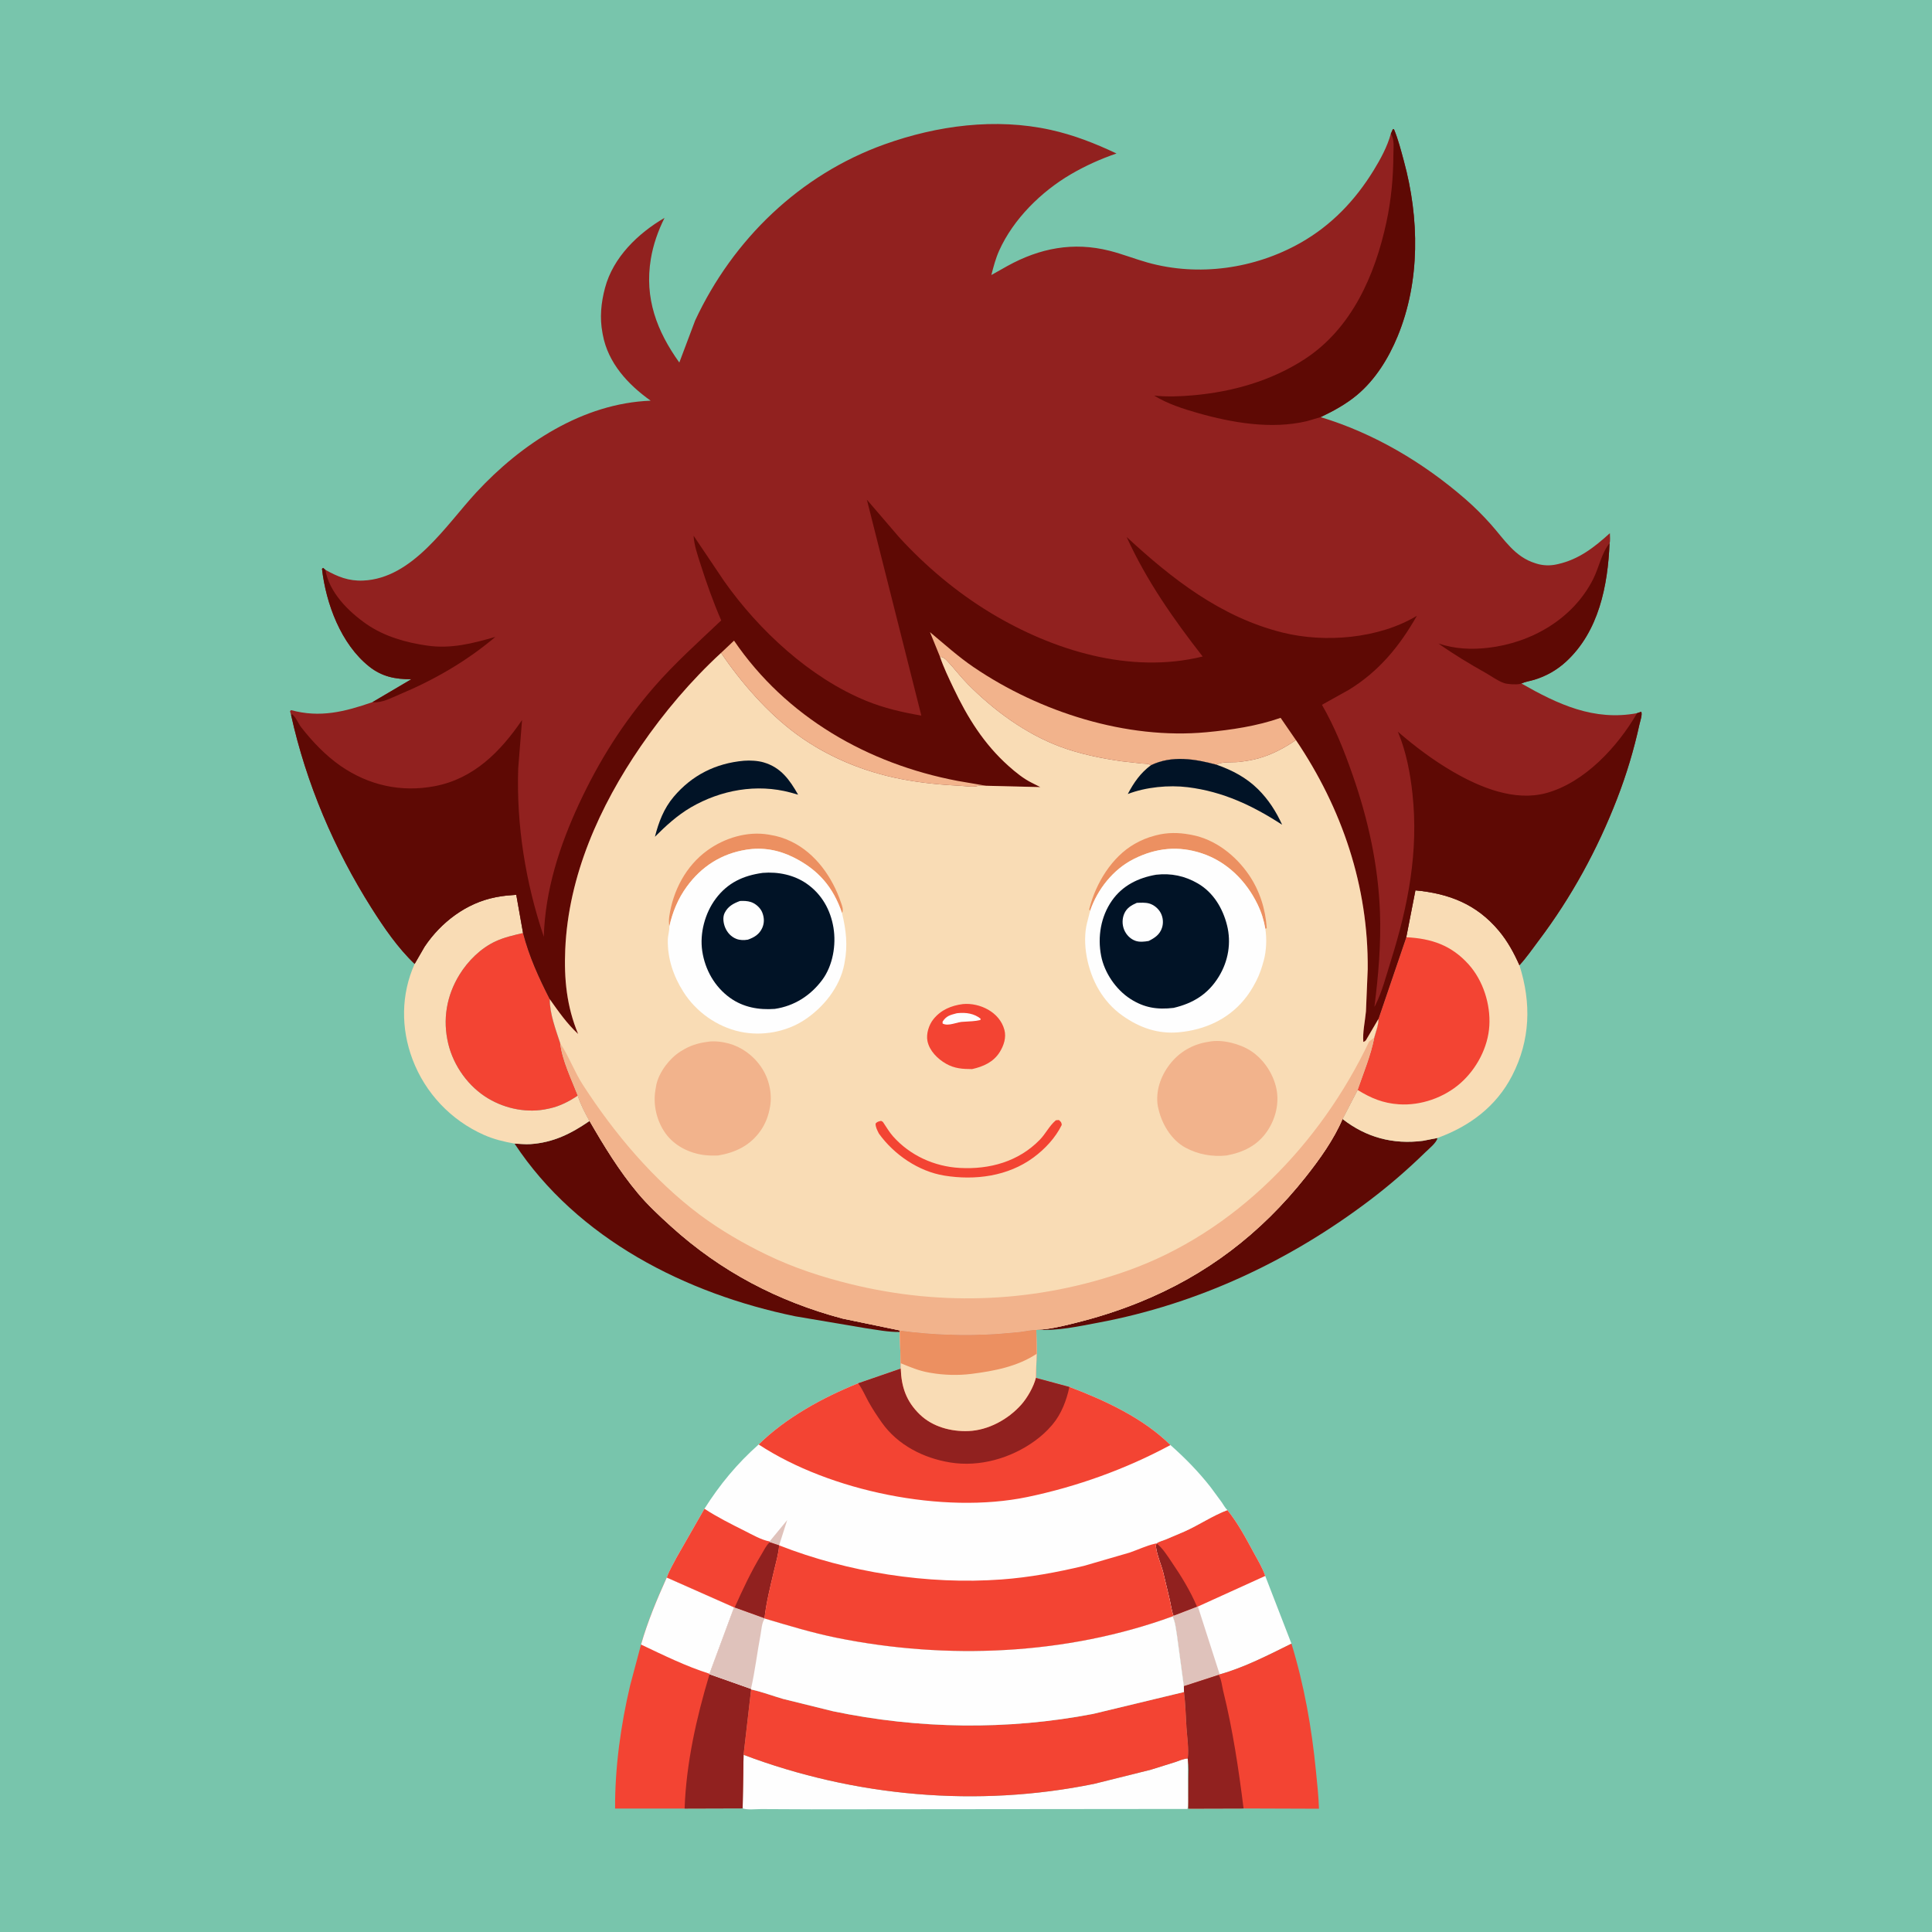 <svg version="1.1" xmlns="http://www.w3.org/2000/svg" style="display: block;" viewBox="0 0 2048 2048" width="1024" height="1024">
<path transform="translate(0,0)" fill="rgb(120,197,172)" d="M -0 -0 L 2048 0 L 2048 2048 L -0 2048 L -0 -0 z"/>
<path transform="translate(0,0)" fill="rgb(254,254,254)" d="M 788.203 1860.17 C 906.062 1904.67 1036.15 1916.25 1159.8 1890.96 L 1219.97 1875.96 L 1246.01 1867.82 C 1249.96 1866.49 1254.9 1864.13 1259.07 1864.14 L 1259.4 1901.8 C 1259.35 1906.71 1259.98 1912.8 1258.77 1917.56 L 860.185 1917.94 L 806.851 1917.69 C 801.415 1917.67 792.198 1918.82 787.231 1916.95 L 788.203 1860.17 z"/>
<path transform="translate(0,0)" fill="rgb(94,9,4)" d="M 1423.12 1186.18 C 1448.22 1205.73 1476.61 1213.36 1508.33 1209.31 L 1523.76 1206.31 C 1523.09 1211.11 1514.78 1217.69 1511.1 1221.29 C 1492.54 1239.43 1472.8 1256.54 1452.12 1272.21 C 1366.86 1336.83 1269.29 1382.49 1163.87 1402.14 C 1143.49 1405.94 1120.82 1411 1100.1 1409.46 C 1112.42 1409.18 1125.99 1405.77 1137.93 1402.84 C 1161.94 1396.95 1184.49 1389.85 1207.44 1380.59 C 1278.73 1351.83 1336.35 1307.74 1384.05 1247.6 C 1398.75 1229.06 1413.87 1207.97 1423.12 1186.18 z"/>
<path transform="translate(0,0)" fill="rgb(94,9,4)" d="M 624.951 1188.25 C 640.342 1214.87 656.174 1240.87 675.943 1264.55 C 686.643 1277.37 698.97 1288.81 711.323 1300.01 C 764.054 1347.79 824.547 1379.5 893.262 1397.77 L 954.117 1410.36 L 953.765 1411.94 C 941.592 1412.16 928.687 1409.53 916.645 1407.79 L 843.197 1395.36 C 727.109 1371.51 612.07 1313.33 545.432 1212.26 C 551.004 1212.46 556.74 1213.19 562.302 1212.81 C 586.495 1211.17 605.338 1201.78 624.951 1188.25 z"/>
<path transform="translate(0,0)" fill="rgb(249,220,181)" d="M 439.538 1021.79 L 450.109 1003.5 C 467.416 977.693 494.288 957.209 525.15 951.18 L 527 950.829 C 533.771 949.497 540.396 948.987 547.272 948.53 L 554.459 989.041 C 544.627 991.326 534.614 993.563 525.401 997.812 C 509.718 1005.05 496.057 1018.57 487.06 1033.19 C 473.316 1055.51 469.023 1080.88 475.167 1106.42 C 480.867 1130.11 496.694 1152.1 517.688 1164.54 C 536.437 1175.65 559.585 1180.15 581 1175.33 L 582.903 1174.92 C 593.685 1172.52 603.372 1167.48 612.485 1161.36 C 615.472 1170.69 620.157 1179.72 624.951 1188.25 C 605.338 1201.78 586.495 1211.17 562.302 1212.81 C 556.74 1213.19 551.004 1212.46 545.432 1212.26 C 534.12 1210.27 523.431 1207.68 512.896 1203 C 478.005 1187.51 450.783 1158.71 437.305 1123.03 C 424.843 1090.05 425.071 1053.94 439.538 1021.79 z"/>
<path transform="translate(0,0)" fill="rgb(254,254,254)" d="M 1301.07 1600.74 C 1312.03 1614.25 1320.81 1630.72 1329.07 1646 C 1333.26 1653.75 1338.45 1662.16 1341.2 1670.55 L 1368.99 1742.33 C 1344.92 1754.22 1318.81 1767.73 1292.91 1774.9 L 1291.82 1775.45 L 1254.92 1787.44 L 1247.69 1733.96 C 1246.54 1727.2 1245.98 1719.63 1242.97 1713.4 L 1243.88 1712.74 C 1242.02 1707.63 1241.25 1701.55 1240.07 1696.22 L 1233.09 1667 C 1230.9 1658.34 1226.26 1648.14 1225.35 1639.5 C 1225.21 1638.17 1225.55 1637.29 1225.95 1636.04 C 1228.31 1634.18 1232.66 1633.11 1235.5 1631.96 L 1255.46 1623.49 C 1270.92 1616.59 1285.38 1606.67 1301.07 1600.74 z"/>
<path transform="translate(0,0)" fill="rgb(223,194,187)" d="M 1268.88 1703.15 L 1269.81 1702.99 L 1292.91 1774.9 L 1291.82 1775.45 L 1254.92 1787.44 L 1247.69 1733.96 C 1246.54 1727.2 1245.98 1719.63 1242.97 1713.4 L 1243.88 1712.74 L 1268.88 1703.15 z"/>
<path transform="translate(0,0)" fill="rgb(243,68,51)" d="M 1301.07 1600.74 C 1312.03 1614.25 1320.81 1630.72 1329.07 1646 C 1333.26 1653.75 1338.45 1662.16 1341.2 1670.55 L 1269.81 1702.99 L 1268.88 1703.15 L 1243.88 1712.74 C 1242.02 1707.63 1241.25 1701.55 1240.07 1696.22 L 1233.09 1667 C 1230.9 1658.34 1226.26 1648.14 1225.35 1639.5 C 1225.21 1638.17 1225.55 1637.29 1225.95 1636.04 C 1228.31 1634.18 1232.66 1633.11 1235.5 1631.96 L 1255.46 1623.49 C 1270.92 1616.59 1285.38 1606.67 1301.07 1600.74 z"/>
<path transform="translate(0,0)" fill="rgb(145,33,31)" d="M 1225.95 1636.04 C 1232.63 1641.24 1237.14 1648.73 1241.87 1655.65 C 1252.05 1670.55 1261.86 1686.49 1268.88 1703.15 L 1243.88 1712.74 C 1242.02 1707.63 1241.25 1701.55 1240.07 1696.22 L 1233.09 1667 C 1230.9 1658.34 1226.26 1648.14 1225.35 1639.5 C 1225.21 1638.17 1225.55 1637.29 1225.95 1636.04 z"/>
<path transform="translate(0,0)" fill="rgb(243,68,51)" d="M 554.459 989.041 C 560.994 1014.2 571.041 1036.16 582.793 1059.21 C 582.622 1074.27 589.2 1091.62 593.817 1105.84 C 595.964 1124.11 605.792 1144.2 612.485 1161.36 C 603.372 1167.48 593.685 1172.52 582.903 1174.92 L 581 1175.33 C 559.585 1180.15 536.437 1175.65 517.688 1164.54 C 496.694 1152.1 480.867 1130.11 475.167 1106.42 C 469.023 1080.88 473.316 1055.51 487.06 1033.19 C 496.057 1018.57 509.718 1005.05 525.401 997.812 C 534.614 993.563 544.627 991.326 554.459 989.041 z"/>
<path transform="translate(0,0)" fill="rgb(243,68,51)" d="M 1368.99 1742.33 C 1382.51 1786.46 1390.48 1831.63 1394.97 1877.52 C 1396.27 1890.81 1397.77 1903.96 1398.15 1917.33 L 1318.24 1917.06 L 1259.71 1917.22 L 1259.8 1884.59 C 1259.78 1878.59 1260.22 1872.06 1259.38 1866.15 L 1259.07 1864.14 C 1260.29 1853.71 1258.41 1841.6 1257.7 1831.08 C 1256.85 1818.57 1256.67 1806.08 1255.07 1793.63 L 1254.92 1787.44 L 1291.82 1775.45 L 1292.91 1774.9 C 1318.81 1767.73 1344.92 1754.22 1368.99 1742.33 z"/>
<path transform="translate(0,0)" fill="rgb(145,33,31)" d="M 1291.82 1775.45 C 1294.8 1780.09 1295.3 1787.07 1296.63 1792.46 C 1306.81 1833.62 1312.97 1875.01 1318.24 1917.06 L 1259.71 1917.22 L 1259.8 1884.59 C 1259.78 1878.59 1260.22 1872.06 1259.38 1866.15 L 1259.07 1864.14 C 1260.29 1853.71 1258.41 1841.6 1257.7 1831.08 C 1256.85 1818.57 1256.67 1806.08 1255.07 1793.63 L 1254.92 1787.44 L 1291.82 1775.45 z"/>
<path transform="translate(0,0)" fill="rgb(243,68,51)" d="M 706.794 1672.24 L 778.176 1703.86 L 752.092 1774.25 L 752.121 1774.74 L 796.056 1790.28 L 796.202 1790.9 L 788.203 1860.17 L 787.231 1916.95 L 725.718 1917.13 L 652.009 1917.14 C 651.818 1873.66 657.988 1828.82 667.997 1786.5 L 679.517 1743.3 C 686.634 1718.59 696.269 1695.66 706.794 1672.24 z"/>
<path transform="translate(0,0)" fill="rgb(254,254,254)" d="M 706.794 1672.24 L 778.176 1703.86 L 752.092 1774.25 C 727.232 1766.38 703.066 1754.46 679.517 1743.3 C 686.634 1718.59 696.269 1695.66 706.794 1672.24 z"/>
<path transform="translate(0,0)" fill="rgb(145,33,31)" d="M 752.121 1774.74 L 796.056 1790.28 L 796.202 1790.9 L 788.203 1860.17 L 787.231 1916.95 L 725.718 1917.13 C 727.37 1869.25 738.303 1820.45 752.121 1774.74 z"/>
<path transform="translate(0,0)" fill="rgb(249,220,181)" d="M 1490.7 993.52 L 1500.41 943.819 C 1536.06 947.17 1565.23 958.439 1588.84 986.636 C 1598.07 997.656 1604.85 1010.09 1610.66 1023.2 C 1623.43 1063.27 1622.3 1102.65 1602.85 1140.38 C 1586.03 1173 1557.71 1193.98 1523.76 1206.31 L 1508.33 1209.31 C 1476.61 1213.36 1448.22 1205.73 1423.12 1186.18 L 1439.09 1155.35 C 1445.51 1136.68 1452.93 1119.33 1456.8 1099.8 C 1458.44 1093.67 1461.39 1086.49 1461.19 1080.13 L 1490.7 993.52 z"/>
<path transform="translate(0,0)" fill="rgb(243,68,51)" d="M 1490.7 993.52 C 1517.41 994.825 1538.62 1002.03 1556.84 1022.35 C 1572.21 1039.49 1580.12 1064.55 1578.76 1087.36 C 1577.4 1110.19 1565.32 1132.98 1548.32 1148.04 C 1530.88 1163.5 1506.17 1172.16 1482.92 1170.61 C 1466.09 1169.48 1453.2 1164.1 1439.09 1155.35 C 1445.51 1136.68 1452.93 1119.33 1456.8 1099.8 C 1458.44 1093.67 1461.39 1086.49 1461.19 1080.13 L 1490.7 993.52 z"/>
<path transform="translate(0,0)" fill="rgb(243,68,51)" d="M 796.202 1790.9 L 797.061 1791.08 C 808.186 1793.59 819.132 1797.74 830.112 1800.92 L 883 1813.99 C 973.44 1832.9 1067.9 1834.28 1158.74 1816.81 L 1255.07 1793.63 C 1256.67 1806.08 1256.85 1818.57 1257.7 1831.08 C 1258.41 1841.6 1260.29 1853.71 1259.07 1864.14 C 1254.9 1864.13 1249.96 1866.49 1246.01 1867.82 L 1219.97 1875.96 L 1159.8 1890.96 C 1036.15 1916.25 906.062 1904.67 788.203 1860.17 L 796.202 1790.9 z"/>
<path transform="translate(0,0)" fill="rgb(254,254,254)" d="M 778.77 1703.97 L 810.372 1715.37 L 810.717 1715.71 C 835.896 1723.2 861.008 1730.84 886.785 1736.08 C 1003.45 1759.76 1130.65 1754.42 1242.97 1713.4 C 1245.98 1719.63 1246.54 1727.2 1247.69 1733.96 L 1254.92 1787.44 L 1255.07 1793.63 L 1158.74 1816.81 C 1067.9 1834.28 973.44 1832.9 883 1813.99 L 830.112 1800.92 C 819.132 1797.74 808.186 1793.59 797.061 1791.08 L 796.202 1790.9 L 796.056 1790.28 L 752.121 1774.74 L 752.092 1774.25 L 778.176 1703.86 L 778.77 1703.97 z"/>
<path transform="translate(0,0)" fill="rgb(223,194,187)" d="M 778.77 1703.97 L 810.372 1715.37 L 810.717 1715.71 C 807.472 1719.83 807.189 1727.77 806.209 1732.9 C 802.586 1751.9 800.374 1771.48 796.056 1790.28 L 752.121 1774.74 L 752.092 1774.25 L 778.176 1703.86 L 778.77 1703.97 z"/>
<path transform="translate(0,0)" fill="rgb(254,254,254)" d="M 954.117 1410.36 C 988.279 1415.02 1023.27 1416.15 1057.68 1413.89 L 1081.11 1411.82 C 1086.77 1411.07 1092.83 1409.67 1098.52 1409.7 L 1098.93 1435.06 L 1098.08 1460.61 L 1133.56 1470.18 C 1171.22 1484.42 1211.75 1503.15 1240.72 1531.8 C 1256.4 1545.69 1270.27 1559.86 1283.22 1576.33 L 1295.04 1592.4 C 1296.81 1594.89 1298.82 1598.74 1301.07 1600.74 C 1285.38 1606.67 1270.92 1616.59 1255.46 1623.49 L 1235.5 1631.96 C 1232.66 1633.11 1228.31 1634.18 1225.95 1636.04 C 1225.55 1637.29 1225.21 1638.17 1225.35 1639.5 C 1226.26 1648.14 1230.9 1658.34 1233.09 1667 L 1240.07 1696.22 C 1241.25 1701.55 1242.02 1707.63 1243.88 1712.74 L 1242.97 1713.4 C 1130.65 1754.42 1003.45 1759.76 886.785 1736.08 C 861.008 1730.84 835.896 1723.2 810.717 1715.71 L 810.372 1715.37 L 778.77 1703.97 L 778.176 1703.86 L 706.794 1672.24 C 709.369 1664.86 713.772 1657.66 717.358 1650.69 L 746.738 1599.34 C 763.13 1573.53 781.372 1551.44 804.209 1531.2 C 833.108 1502.79 872.334 1481.35 909.7 1466.34 L 954.847 1450.76 L 954.785 1445.06 L 953.765 1411.94 L 954.117 1410.36 z"/>
<path transform="translate(0,0)" fill="rgb(223,194,187)" d="M 815.789 1634.02 L 834.462 1611.34 L 825.911 1638.13 L 815.981 1634.86 L 815.789 1634.02 z"/>
<path transform="translate(0,0)" fill="rgb(243,68,51)" d="M 746.738 1599.34 C 760.263 1608.22 775.13 1615.62 789.578 1622.87 C 797.639 1626.91 806.891 1632.31 815.789 1634.02 L 815.981 1634.86 L 825.911 1638.13 C 825.173 1647.35 822.505 1656.31 820.392 1665.28 C 816.569 1681.5 812.197 1698.83 810.372 1715.37 L 778.77 1703.97 L 778.176 1703.86 L 706.794 1672.24 C 709.369 1664.86 713.772 1657.66 717.358 1650.69 L 746.738 1599.34 z"/>
<path transform="translate(0,0)" fill="rgb(145,33,31)" d="M 815.981 1634.86 L 825.911 1638.13 C 825.173 1647.35 822.505 1656.31 820.392 1665.28 C 816.569 1681.5 812.197 1698.83 810.372 1715.37 L 778.77 1703.97 C 787.424 1684.67 796.31 1665.65 807.309 1647.53 C 809.786 1643.46 812.317 1637.9 815.981 1634.86 z"/>
<path transform="translate(0,0)" fill="rgb(243,68,51)" d="M 825.911 1638.13 C 898.994 1666.79 983.334 1680.05 1061.68 1674.3 C 1091.17 1672.13 1120.22 1666.76 1148.95 1659.9 L 1197.47 1645.81 C 1206.16 1642.82 1215.19 1638.49 1224.09 1636.45 L 1225.95 1636.04 C 1225.55 1637.29 1225.21 1638.17 1225.35 1639.5 C 1226.26 1648.14 1230.9 1658.34 1233.09 1667 L 1240.07 1696.22 C 1241.25 1701.55 1242.02 1707.63 1243.88 1712.74 L 1242.97 1713.4 C 1130.65 1754.42 1003.45 1759.76 886.785 1736.08 C 861.008 1730.84 835.896 1723.2 810.717 1715.71 L 810.372 1715.37 C 812.197 1698.83 816.569 1681.5 820.392 1665.28 C 822.505 1656.31 825.173 1647.35 825.911 1638.13 z"/>
<path transform="translate(0,0)" fill="rgb(243,68,51)" d="M 954.117 1410.36 C 988.279 1415.02 1023.27 1416.15 1057.68 1413.89 L 1081.11 1411.82 C 1086.77 1411.07 1092.83 1409.67 1098.52 1409.7 L 1098.93 1435.06 L 1098.08 1460.61 L 1133.56 1470.18 C 1171.22 1484.42 1211.75 1503.15 1240.72 1531.8 C 1193.64 1557.21 1141.38 1576.01 1089.08 1586.88 C 999.813 1605.44 879.641 1580.78 804.209 1531.2 C 833.108 1502.79 872.334 1481.35 909.7 1466.34 L 954.847 1450.76 L 954.785 1445.06 L 953.765 1411.94 L 954.117 1410.36 z"/>
<path transform="translate(0,0)" fill="rgb(145,33,31)" d="M 909.7 1466.34 L 954.847 1450.76 C 955.477 1470.27 960.717 1485.62 975.138 1499.5 C 988.631 1512.49 1008.13 1517.68 1026.46 1516.99 C 1047.58 1516.2 1068.71 1504.6 1082.55 1489.03 C 1089.01 1481.77 1095.71 1470.04 1098.08 1460.61 L 1133.56 1470.18 C 1130.77 1484.01 1124.99 1499.12 1115.76 1509.96 L 1114.87 1511 C 1109.6 1517.23 1103.44 1522.7 1096.83 1527.49 C 1071.57 1545.79 1038.57 1555.32 1007.45 1550.31 C 979.119 1545.75 951.668 1531.93 934.79 1508.02 C 929.673 1500.77 925.015 1493.77 920.708 1485.97 C 917.241 1479.7 914.417 1473.01 910.28 1467.14 L 909.7 1466.34 z"/>
<path transform="translate(0,0)" fill="rgb(249,220,181)" d="M 954.117 1410.36 C 988.279 1415.02 1023.27 1416.15 1057.68 1413.89 L 1081.11 1411.82 C 1086.77 1411.07 1092.83 1409.67 1098.52 1409.7 L 1098.93 1435.06 L 1098.08 1460.61 C 1095.71 1470.04 1089.01 1481.77 1082.55 1489.03 C 1068.71 1504.6 1047.58 1516.2 1026.46 1516.99 C 1008.13 1517.68 988.631 1512.49 975.138 1499.5 C 960.717 1485.62 955.477 1470.27 954.847 1450.76 L 954.785 1445.06 L 953.765 1411.94 L 954.117 1410.36 z"/>
<path transform="translate(0,0)" fill="rgb(236,144,97)" d="M 954.117 1410.36 C 988.279 1415.02 1023.27 1416.15 1057.68 1413.89 L 1081.11 1411.82 C 1086.77 1411.07 1092.83 1409.67 1098.52 1409.7 L 1098.93 1435.06 C 1078.49 1448.68 1053.6 1453.36 1029.66 1456.39 C 1015.82 1458.14 1000.21 1457.71 986.5 1455.28 L 984.591 1454.95 C 974.076 1453.1 964.603 1449.09 954.785 1445.06 L 953.765 1411.94 L 954.117 1410.36 z"/>
<path transform="translate(0,0)" fill="rgb(145,33,31)" d="M 344.892 604.015 C 358.01 611.422 369.633 616.073 384.875 615.433 C 437.535 613.221 472.727 556.732 504.9 521.965 C 552.664 470.35 617.785 427.5 689.715 424.741 C 665.638 407.584 644.614 384.894 639.011 354.937 L 638.661 353.005 C 635.554 336.84 637.147 320.956 641.343 305.166 C 649.956 272.745 676.315 247.359 704.446 230.952 C 697.57 244.727 692.41 259.32 689.901 274.543 C 683.059 316.052 696.188 350.933 720.109 384.304 L 736.887 339.719 C 776.915 253.881 847.941 185.158 937.654 153.004 C 993.437 133.012 1055.27 124.758 1113.68 137.656 C 1138.27 143.087 1160.85 151.977 1183.54 162.707 C 1166.78 168.415 1150.4 175.822 1135.11 184.759 C 1103.79 203.064 1074.27 232.159 1059.22 265.524 C 1055.44 273.892 1053.16 282.663 1050.88 291.527 L 1067.82 282 C 1102.17 262.999 1137.66 256.128 1176.07 265.8 C 1189.82 269.261 1202.96 274.531 1216.58 278.335 C 1270.53 293.403 1329.96 284.957 1378.51 257.465 C 1411.31 238.892 1436.4 212.615 1456.06 180.654 C 1463.43 168.668 1470.61 155.444 1474.34 141.809 L 1476.5 136.915 L 1477.71 137.099 C 1482.13 147.725 1485.12 159.505 1488.14 170.607 C 1504.6 231.11 1505.68 298.092 1481.45 356.702 C 1471.84 379.942 1457.75 402.735 1438.23 418.936 C 1426.64 428.561 1413.47 435.717 1399.92 442.176 C 1456.56 459.283 1509 490.451 1553.54 529.195 C 1563.11 537.522 1571.99 546.396 1580.43 555.878 C 1594.77 571.982 1605.7 590.342 1627.5 597.05 L 1629.23 597.597 C 1635.88 599.597 1643.23 599.798 1650 598.291 L 1651.6 597.944 C 1673.83 592.894 1690.03 580.147 1706.54 565.178 C 1706.53 568.216 1707.19 573.04 1706.21 575.819 C 1704.33 620.807 1694.86 669.247 1660.21 701.254 C 1650.48 710.248 1639.1 716.712 1626.43 720.561 C 1622.11 721.874 1616.75 722.662 1612.74 724.54 C 1651.35 746.53 1689.55 764.564 1735.35 755.988 L 1739.82 754.5 C 1741.14 757.478 1738.65 764.456 1737.87 767.981 C 1731.96 794.925 1724.19 820.834 1714.23 846.579 C 1693.4 900.452 1665.76 951.078 1630.95 997.212 C 1624.46 1005.82 1617.95 1015.31 1610.66 1023.2 C 1604.85 1010.09 1598.07 997.656 1588.84 986.636 C 1565.23 958.439 1536.06 947.17 1500.41 943.819 L 1490.7 993.52 L 1461.19 1080.13 C 1461.39 1086.49 1458.44 1093.67 1456.8 1099.8 C 1452.93 1119.33 1445.51 1136.68 1439.09 1155.35 L 1423.12 1186.18 C 1413.87 1207.97 1398.75 1229.06 1384.05 1247.6 C 1336.35 1307.74 1278.73 1351.83 1207.44 1380.59 C 1184.49 1389.85 1161.94 1396.95 1137.93 1402.84 C 1125.99 1405.77 1112.42 1409.18 1100.1 1409.46 L 1098.52 1409.7 C 1092.83 1409.67 1086.77 1411.07 1081.11 1411.82 L 1057.68 1413.89 C 1023.27 1416.15 988.279 1415.02 954.117 1410.36 L 893.262 1397.77 C 824.547 1379.5 764.054 1347.79 711.323 1300.01 C 698.97 1288.81 686.643 1277.37 675.943 1264.55 C 656.174 1240.87 640.342 1214.87 624.951 1188.25 C 620.157 1179.72 615.472 1170.69 612.485 1161.36 C 605.792 1144.2 595.964 1124.11 593.817 1105.84 C 589.2 1091.62 582.622 1074.27 582.793 1059.21 C 571.041 1036.16 560.994 1014.2 554.459 989.041 L 547.272 948.53 C 540.396 948.987 533.771 949.497 527 950.829 L 525.15 951.18 C 494.288 957.209 467.416 977.693 450.109 1003.5 L 439.538 1021.79 C 421.784 1004.94 406.969 983.317 393.911 962.695 C 354.229 900.021 324.548 830.297 308.552 757.852 L 307.447 754 L 308.5 752.751 C 339.423 761.159 365.4 754.47 394.775 744.337 L 436.063 720.008 C 419.108 720.114 404.888 717.306 391.37 706.562 C 361.46 682.79 345.599 640.02 341.323 603 L 342.5 601.972 L 344.892 604.015 z"/>
<path transform="translate(0,0)" fill="rgb(94,9,4)" d="M 394.775 744.337 L 436.063 720.008 C 419.108 720.114 404.888 717.306 391.37 706.562 C 361.46 682.79 345.599 640.02 341.323 603 L 342.5 601.972 L 344.892 604.015 C 348.873 627.883 369.304 648.258 388.5 661.564 C 407.44 674.693 430.186 681.101 452.715 684.355 C 478.098 688.021 501.118 682.076 525.151 675.1 C 494.364 701.111 460.473 720.627 423.424 736.156 C 415.041 739.67 404.997 745.169 395.778 744.427 L 394.775 744.337 z"/>
<path transform="translate(0,0)" fill="rgb(94,9,4)" d="M 1706.21 575.819 C 1704.33 620.807 1694.86 669.247 1660.21 701.254 C 1650.48 710.248 1639.1 716.712 1626.43 720.561 C 1622.11 721.874 1616.75 722.662 1612.74 724.54 L 1610.92 725.07 C 1606.95 725.809 1598.26 725.403 1594.44 724.116 C 1587.79 721.874 1581.31 716.952 1575.18 713.5 C 1557.64 703.614 1541.25 693.818 1524.82 682.154 C 1542.03 687.901 1559.51 688.768 1577.5 686.69 C 1623.5 681.378 1667.78 655.928 1689 613.5 C 1695.1 601.298 1697.56 586.549 1706.21 575.819 z"/>
<path transform="translate(0,0)" fill="rgb(94,9,4)" d="M 1474.34 141.809 L 1476.5 136.915 L 1477.71 137.099 C 1482.13 147.725 1485.12 159.505 1488.14 170.607 C 1504.6 231.11 1505.68 298.092 1481.45 356.702 C 1471.84 379.942 1457.75 402.735 1438.23 418.936 C 1426.64 428.561 1413.47 435.717 1399.92 442.176 L 1385.14 446.499 C 1347.71 455.331 1306.03 448.167 1269.66 437.803 C 1254.04 433.351 1237.29 427.941 1223.45 419.355 C 1236.79 420.79 1251.16 420.235 1264.5 419.063 C 1306.38 415.385 1347.2 403.881 1382.69 380.903 C 1432.77 348.484 1457.57 291.821 1469.66 235.526 C 1474.76 211.748 1476.94 188.172 1477.05 163.885 C 1477.08 156.603 1478.43 148.157 1474.34 141.809 z"/>
<path transform="translate(0,0)" fill="rgb(94,9,4)" d="M 308.552 757.852 L 309.605 757.033 C 313.806 760.376 316.06 766.811 319.435 771.132 C 331.186 786.17 345.269 800.95 360.969 811.834 C 390.766 832.49 425.137 840.15 460.863 833.361 C 502.233 825.499 530.589 796.724 553.398 763.255 L 549.322 814.5 C 547.312 874.975 557.166 935.755 576.441 992.964 C 577.905 943.607 593.189 896.444 613.841 852 C 635.006 806.449 660.499 766.068 693.476 728.09 C 715.255 703.008 740.453 680.505 764.531 657.674 C 756.033 638.079 749.126 618.592 742.628 598.266 C 739.646 588.937 735.718 577.709 735.242 567.893 L 767.654 616.105 C 804.53 668.341 858.815 718.737 918.588 743.076 C 937.212 750.659 956.897 755.166 976.657 758.562 L 918.922 529.666 L 952.798 569.13 C 981.061 600.085 1014.14 627.922 1050.02 649.606 C 1115.99 689.483 1198.12 714.849 1274.87 695.916 C 1243.8 656.077 1215.31 615.409 1194.28 569.205 C 1242.55 613.894 1294.36 654.254 1359.44 670.509 C 1404.44 681.748 1461.71 677.044 1501.95 652.772 C 1483.67 684.945 1461.95 711.471 1430.06 731.115 L 1401.33 747.126 C 1415.05 770.993 1424.88 795.775 1433.91 821.692 C 1450.3 868.734 1460.97 916.956 1462.82 966.954 C 1464.05 1000.22 1461.14 1034.27 1456.94 1067.28 L 1457.87 1065.7 C 1465.06 1051.53 1469.59 1033.75 1474.37 1018.53 C 1492.76 960.106 1503.92 902.536 1497.25 841.156 C 1494.94 819.848 1490.68 797.412 1482.56 777.48 L 1481.78 775.615 C 1500.02 791.382 1519.38 805.968 1540.27 818.075 C 1569.12 834.801 1605.6 849.852 1639.24 840.635 C 1679.84 829.51 1714.88 791.479 1735.35 755.988 L 1739.82 754.5 C 1741.14 757.478 1738.65 764.456 1737.87 767.981 C 1731.96 794.925 1724.19 820.834 1714.23 846.579 C 1693.4 900.452 1665.76 951.078 1630.95 997.212 C 1624.46 1005.82 1617.95 1015.31 1610.66 1023.2 C 1604.85 1010.09 1598.07 997.656 1588.84 986.636 C 1565.23 958.439 1536.06 947.17 1500.41 943.819 L 1490.7 993.52 L 1461.19 1080.13 L 1447.93 1102.7 C 1446.37 1104.18 1447.27 1103.56 1445.19 1104.5 C 1444.3 1094.3 1447.04 1082.47 1447.97 1072.14 L 1449.84 1027.29 C 1450.55 939.307 1422.67 857.057 1373.74 784.545 C 1361.47 792.927 1348.4 799.898 1334 803.915 C 1327.03 805.859 1319.82 806.985 1312.64 807.753 C 1306.83 808.375 1294.16 807.194 1289.72 810.662 C 1266.71 804.475 1242.29 800.424 1219.98 811.19 C 1217.46 809.336 1213.65 809.636 1210.62 809.383 L 1189 806.965 C 1167.43 803.914 1144.02 799.129 1123.64 791.451 C 1086.83 777.581 1053.64 753.195 1026.09 725.392 C 1018.35 717.586 1011.75 708.763 1004.24 700.778 C 1002 698.396 999.89 696.424 996.469 696.281 C 1000.32 707.621 1005.55 718.423 1010.68 729.227 C 1025.58 760.614 1043.06 788.753 1069.25 812.085 C 1076.61 818.635 1085.01 825.507 1093.92 829.86 L 1102.81 834.359 L 1045.23 832.938 C 1042.17 833.077 1039.71 832.114 1036.69 833.08 C 1031.67 834.684 1024.38 833.322 1019 833.048 C 997.306 831.947 976.443 829.969 955.085 825.812 C 915.451 818.097 877.173 802.314 844.522 778.394 C 813.732 755.838 785.657 723.597 764.34 692.096 C 732.371 721.584 703.879 755.214 679.275 791.044 C 635.594 854.655 602.53 928.263 599.184 1006.4 C 597.84 1037.8 600.703 1066.94 612.849 1096.08 C 600.738 1084.83 592.267 1072.53 582.793 1059.21 C 571.041 1036.16 560.994 1014.2 554.459 989.041 L 547.272 948.53 C 540.396 948.987 533.771 949.497 527 950.829 L 525.15 951.18 C 494.288 957.209 467.416 977.693 450.109 1003.5 L 439.538 1021.79 C 421.784 1004.94 406.969 983.317 393.911 962.695 C 354.229 900.021 324.548 830.297 308.552 757.852 z"/>
<path transform="translate(0,0)" fill="rgb(242,179,140)" d="M 764.34 692.096 L 778.098 679.096 C 833.255 760.051 919.709 809.645 1015.08 827.775 L 1045.23 832.938 C 1042.17 833.077 1039.71 832.114 1036.69 833.08 C 1031.67 834.684 1024.38 833.322 1019 833.048 C 997.306 831.947 976.443 829.969 955.085 825.812 C 915.451 818.097 877.173 802.314 844.522 778.394 C 813.732 755.838 785.657 723.597 764.34 692.096 z"/>
<path transform="translate(0,0)" fill="rgb(242,179,140)" d="M 996.469 696.281 L 985.815 670.112 C 1001.09 682.819 1015.78 696.153 1032.26 707.342 C 1102.16 754.813 1194.04 784.156 1278.96 776.186 C 1305.38 773.707 1332.39 769.711 1357.51 760.945 L 1373.74 784.545 C 1361.47 792.927 1348.4 799.898 1334 803.915 C 1327.03 805.859 1319.82 806.985 1312.64 807.753 C 1306.83 808.375 1294.16 807.194 1289.72 810.662 C 1266.71 804.475 1242.29 800.424 1219.98 811.19 C 1217.46 809.336 1213.65 809.636 1210.62 809.383 L 1189 806.965 C 1167.43 803.914 1144.02 799.129 1123.64 791.451 C 1086.83 777.581 1053.64 753.195 1026.09 725.392 C 1018.35 717.586 1011.75 708.763 1004.24 700.778 C 1002 698.396 999.89 696.424 996.469 696.281 z"/>
<path transform="translate(0,0)" fill="rgb(249,220,181)" d="M 764.34 692.096 C 785.657 723.597 813.732 755.838 844.522 778.394 C 877.173 802.314 915.451 818.097 955.085 825.812 C 976.443 829.969 997.306 831.947 1019 833.048 C 1024.38 833.322 1031.67 834.684 1036.69 833.08 C 1039.71 832.114 1042.17 833.077 1045.23 832.938 L 1102.81 834.359 L 1093.92 829.86 C 1085.01 825.507 1076.61 818.635 1069.25 812.085 C 1043.06 788.753 1025.58 760.614 1010.68 729.227 C 1005.55 718.423 1000.32 707.621 996.469 696.281 C 999.89 696.424 1002 698.396 1004.24 700.778 C 1011.75 708.763 1018.35 717.586 1026.09 725.392 C 1053.64 753.195 1086.83 777.581 1123.64 791.451 C 1144.02 799.129 1167.43 803.914 1189 806.965 L 1210.62 809.383 C 1213.65 809.636 1217.46 809.336 1219.98 811.19 C 1242.29 800.424 1266.71 804.475 1289.72 810.662 C 1294.16 807.194 1306.83 808.375 1312.64 807.753 C 1319.82 806.985 1327.03 805.859 1334 803.915 C 1348.4 799.898 1361.47 792.927 1373.74 784.545 C 1422.67 857.057 1450.55 939.307 1449.84 1027.29 L 1447.97 1072.14 C 1447.04 1082.47 1444.3 1094.3 1445.19 1104.5 C 1447.27 1103.56 1446.37 1104.18 1447.93 1102.7 L 1461.19 1080.13 C 1461.39 1086.49 1458.44 1093.67 1456.8 1099.8 C 1452.93 1119.33 1445.51 1136.68 1439.09 1155.35 L 1423.12 1186.18 C 1413.87 1207.97 1398.75 1229.06 1384.05 1247.6 C 1336.35 1307.74 1278.73 1351.83 1207.44 1380.59 C 1184.49 1389.85 1161.94 1396.95 1137.93 1402.84 C 1125.99 1405.77 1112.42 1409.18 1100.1 1409.46 L 1098.52 1409.7 C 1092.83 1409.67 1086.77 1411.07 1081.11 1411.82 L 1057.68 1413.89 C 1023.27 1416.15 988.279 1415.02 954.117 1410.36 L 893.262 1397.77 C 824.547 1379.5 764.054 1347.79 711.323 1300.01 C 698.97 1288.81 686.643 1277.37 675.943 1264.55 C 656.174 1240.87 640.342 1214.87 624.951 1188.25 C 620.157 1179.72 615.472 1170.69 612.485 1161.36 C 605.792 1144.2 595.964 1124.11 593.817 1105.84 C 589.2 1091.62 582.622 1074.27 582.793 1059.21 C 592.267 1072.53 600.738 1084.83 612.849 1096.08 C 600.703 1066.94 597.84 1037.8 599.184 1006.4 C 602.53 928.263 635.594 854.655 679.275 791.044 C 703.879 755.214 732.371 721.584 764.34 692.096 z"/>
<path transform="translate(0,0)" fill="rgb(243,68,51)" d="M 1119.36 1187.5 L 1122.5 1187.27 C 1124.7 1189.42 1125.19 1189.45 1125.5 1192.46 C 1118.86 1206.09 1107.64 1218.08 1095.5 1227.02 C 1068.44 1246.94 1033.6 1251.48 1001.03 1246.18 C 973.694 1241.74 947.649 1223.93 931.653 1201.61 L 931.399 1201.08 C 929.711 1197.62 928.136 1194.92 928.143 1191 C 929.978 1188.92 931.403 1188.78 934 1188.18 C 935.727 1189.17 935.55 1188.76 936.439 1190.08 C 939.793 1195.03 942.611 1200 946.601 1204.51 C 964.554 1224.81 990.361 1236.55 1017.27 1238.05 C 1049.04 1239.83 1079.76 1231.38 1102.36 1208.06 C 1108.34 1201.89 1112.32 1193.54 1118.69 1188.05 L 1119.36 1187.5 z"/>
<path transform="translate(0,0)" fill="rgb(236,144,97)" d="M 709.496 982.176 C 709.055 978.599 708.894 975.29 709.411 971.711 C 713.396 944.106 727.021 917.953 749.925 901.398 C 768.056 888.292 792.026 880.953 814.393 884.644 L 816 884.925 C 824.13 886.192 831.365 888.457 838.777 892.04 C 864.608 904.525 882.445 930.027 891.446 956.696 C 892.757 960.58 894.41 964.141 892.569 967.89 C 883.183 940.17 867.182 921.767 840.938 908.735 C 825.2 900.921 808.478 897.936 791 900.738 C 764.832 904.934 743.699 918.391 728.071 939.814 C 718.727 952.621 712.927 966.754 709.496 982.176 z"/>
<path transform="translate(0,0)" fill="rgb(236,144,97)" d="M 1155.58 965.536 C 1154.52 963.68 1154.46 964.439 1154.88 962.795 C 1161.71 936.238 1178.57 908.33 1202.87 894.508 C 1209.67 890.642 1216.43 887.8 1224 885.846 L 1225.89 885.346 C 1237.51 882.372 1249.35 882.459 1261.08 884.632 L 1263.01 884.975 C 1288.1 889.612 1309.87 906.809 1323.99 927.536 C 1335.25 944.064 1341.46 963.65 1342.77 983.5 C 1341.91 984.639 1342.44 984.331 1341.35 984.651 C 1339.71 975.298 1337.11 967.02 1332.98 958.491 C 1320.98 933.751 1300.66 913.519 1274.33 904.69 C 1249.28 896.288 1225.54 898.742 1202.05 910.476 C 1180.18 921.401 1163.36 942.554 1155.58 965.536 z"/>
<path transform="translate(0,0)" fill="rgb(1,19,38)" d="M 788.629 806.421 C 795.106 805.912 803.286 806.344 809.5 808.162 C 827.839 813.526 837.072 826.659 846.031 842.388 L 838.006 840.125 C 801.976 830.468 764.098 837.405 732.236 855.915 C 717.726 864.492 706.105 875.166 694.251 886.991 C 698.182 871.548 703.661 857.049 714.067 844.721 C 733.527 821.666 758.748 809.056 788.629 806.421 z"/>
<path transform="translate(0,0)" fill="rgb(1,19,38)" d="M 1219.98 811.19 C 1242.29 800.424 1266.71 804.475 1289.72 810.662 C 1306.12 816.389 1321.16 824.297 1333.58 836.603 C 1344.63 847.561 1352.7 860.175 1359.11 874.263 C 1327.86 853.961 1296.44 839.126 1259.15 834.482 C 1238.92 831.962 1214.61 834.325 1195.51 841.685 C 1201.87 829.585 1208.93 819.373 1219.98 811.19 z"/>
<path transform="translate(0,0)" fill="rgb(243,68,51)" d="M 1020.77 1064.35 C 1029.85 1063.5 1039.58 1065.78 1047.48 1070.3 C 1055.81 1075.06 1062.24 1082.39 1064.73 1091.8 C 1066.85 1099.83 1064.12 1108.13 1059.9 1115 C 1053.26 1125.82 1042.38 1130.62 1030.47 1133.29 C 1020.32 1133.24 1011.88 1132.74 1002.8 1127.57 C 993.924 1122.5 985.215 1113.91 983.135 1103.5 C 981.623 1095.93 984.644 1086.43 989.375 1080.5 C 997.35 1070.5 1008.39 1065.93 1020.77 1064.35 z"/>
<path transform="translate(0,0)" fill="rgb(254,254,254)" d="M 1014.07 1074.13 L 1015.35 1073.97 C 1023.92 1073.08 1032.64 1074.34 1039.5 1079.86 L 1039.2 1081.27 C 1033.58 1082.64 1027.52 1082.68 1021.76 1083.09 C 1014.75 1082.93 1005.62 1088.44 999.217 1084.99 L 999.177 1083 C 1003.13 1076.81 1007.36 1075.94 1014.07 1074.13 z"/>
<path transform="translate(0,0)" fill="rgb(242,179,140)" d="M 750.07 1104.38 C 754.598 1103.48 760.981 1103.9 765.477 1104.64 L 767 1104.91 C 773.997 1106.11 780.505 1108.52 786.637 1112.13 C 800.314 1120.18 811.035 1133.53 815.032 1149.02 L 815.395 1150.5 C 817.144 1157.46 817.592 1165.48 816.39 1172.58 L 816.13 1174 C 814.616 1182.58 811.532 1190.93 806.551 1198.14 C 795.494 1214.14 780.035 1221.66 761.227 1224.87 C 755.979 1225.03 750.883 1225.01 745.67 1224.29 C 730.256 1222.16 715.007 1214.5 705.721 1201.75 C 696.4 1188.96 692.197 1171.88 694.654 1156.22 L 694.941 1154.5 L 695.782 1149.62 C 698.864 1136.22 709.553 1122.14 721.11 1114.76 L 722.5 1113.91 C 731.281 1108.37 739.867 1105.66 750.07 1104.38 z"/>
<path transform="translate(0,0)" fill="rgb(242,179,140)" d="M 1281.47 1104.28 C 1295.1 1101.4 1314.23 1106.4 1325.7 1113.82 C 1339.48 1122.73 1349.84 1138.25 1353.08 1154.29 C 1356.23 1169.9 1352.02 1186.42 1343.09 1199.38 C 1332.68 1214.5 1317.73 1221.59 1300.22 1224.86 C 1284.96 1226.47 1270.01 1223.79 1256.47 1216.46 C 1242.81 1209.06 1233.1 1193.88 1228.96 1179.22 L 1228.5 1177.54 L 1227.35 1172.67 C 1224.76 1156.97 1230.16 1141.18 1239.62 1128.72 C 1250.02 1115.03 1264.53 1106.73 1281.47 1104.28 z"/>
<path transform="translate(0,0)" fill="rgb(254,254,254)" d="M 709.496 982.176 C 712.927 966.754 718.727 952.621 728.071 939.814 C 743.699 918.391 764.832 904.934 791 900.738 C 808.478 897.936 825.2 900.921 840.938 908.735 C 867.182 921.767 883.183 940.17 892.569 967.89 C 896.932 985.816 898.816 1002.17 895.274 1020.5 L 894.948 1022.27 C 890.385 1046.23 872.984 1067.78 853 1081.02 C 833.388 1094.02 807.705 1098.62 784.64 1093.68 C 760.126 1088.43 737.947 1072.74 724.469 1051.48 C 713.803 1034.65 707.58 1016.28 707.901 996.259 C 707.976 991.589 709.749 986.645 709.496 982.176 z"/>
<path transform="translate(0,0)" fill="rgb(1,19,38)" d="M 808.141 925.343 L 808.423 925.29 C 824.807 923.901 841.935 927.391 855.518 937.014 C 871.205 948.128 880.398 964.561 883.5 983.359 C 886.534 1001.74 882.849 1023.65 871.532 1038.83 C 859.13 1055.46 841.888 1066.45 821.289 1069.47 C 804.364 1070.74 787.853 1067.8 773.853 1057.74 C 757.572 1046.05 747.366 1027.95 744.417 1008.23 C 741.587 989.322 747.275 967.976 758.692 952.699 C 771.294 935.837 787.669 928.203 808.141 925.343 z"/>
<path transform="translate(0,0)" fill="rgb(254,254,254)" d="M 784.423 955.079 C 788.363 954.899 792.206 954.963 796 956.193 C 800.953 957.799 805.992 962.263 807.959 967.108 C 810.156 972.52 810.418 978.208 808.036 983.569 C 804.999 990.407 799.57 993.683 792.761 996.083 C 788.738 996.763 784.452 996.758 780.588 995.26 C 775.041 993.11 770.901 988.596 768.673 983.163 C 766.819 978.645 765.887 972.419 768.101 967.862 C 771.514 960.835 777.435 957.639 784.423 955.079 z"/>
<path transform="translate(0,0)" fill="rgb(254,254,254)" d="M 1155.58 965.536 C 1163.36 942.554 1180.18 921.401 1202.05 910.476 C 1225.54 898.742 1249.28 896.288 1274.33 904.69 C 1300.66 913.519 1320.98 933.751 1332.98 958.491 C 1337.11 967.02 1339.71 975.298 1341.35 984.651 C 1342.92 995.386 1342.48 1007.79 1339.62 1018.28 C 1337.61 1025.63 1335.31 1032.73 1331.83 1039.52 L 1331.06 1041 C 1327.63 1047.67 1323.65 1053.96 1318.85 1059.75 C 1301.39 1080.8 1276.85 1091.68 1250 1094.22 C 1227.48 1096.36 1207.92 1089.45 1189.7 1076.5 C 1179.33 1069.13 1171.17 1059.94 1164.7 1049.02 C 1152.95 1029.23 1146.66 1000.18 1152.45 977.727 L 1155.58 965.536 z"/>
<path transform="translate(0,0)" fill="rgb(1,19,38)" d="M 1225.54 927.241 C 1241.44 925.445 1255.92 928.458 1269.74 936.475 C 1286.18 946.01 1296.18 962.801 1300.7 980.812 C 1305.39 999.456 1302.01 1018.85 1292.04 1035.19 C 1280.72 1053.76 1264.75 1063.56 1244.06 1068.4 C 1226.84 1070.44 1212.97 1068.34 1198.25 1058.87 C 1182.95 1049.03 1170.74 1031.17 1167.25 1013.25 C 1163.34 993.187 1166.85 971.598 1178.74 954.648 C 1189.98 938.617 1206.74 930.484 1225.54 927.241 z"/>
<path transform="translate(0,0)" fill="rgb(254,254,254)" d="M 1205.08 957.054 C 1209.37 956.905 1213.96 956.572 1218.15 957.717 C 1223.22 959.107 1228.08 963.206 1230.47 967.878 C 1232.92 972.678 1233.44 978.376 1231.76 983.5 C 1229.36 990.799 1224.09 994.228 1217.63 997.47 C 1213.09 998.247 1208.08 998.844 1203.64 997.308 C 1198.23 995.435 1193.81 990.859 1191.65 985.597 C 1189.45 980.252 1189.43 973.994 1191.69 968.673 C 1194.3 962.516 1199.19 959.596 1205.08 957.054 z"/>
<path transform="translate(0,0)" fill="rgb(242,179,140)" d="M 1451.31 1104.12 L 1456.8 1099.8 C 1452.93 1119.33 1445.51 1136.68 1439.09 1155.35 L 1423.12 1186.18 C 1413.87 1207.97 1398.75 1229.06 1384.05 1247.6 C 1336.35 1307.74 1278.73 1351.83 1207.44 1380.59 C 1184.49 1389.85 1161.94 1396.95 1137.93 1402.84 C 1125.99 1405.77 1112.42 1409.18 1100.1 1409.46 L 1098.52 1409.7 C 1092.83 1409.67 1086.77 1411.07 1081.11 1411.82 L 1057.68 1413.89 C 1023.27 1416.15 988.279 1415.02 954.117 1410.36 L 893.262 1397.77 C 824.547 1379.5 764.054 1347.79 711.323 1300.01 C 698.97 1288.81 686.643 1277.37 675.943 1264.55 C 656.174 1240.87 640.342 1214.87 624.951 1188.25 C 620.157 1179.72 615.472 1170.69 612.485 1161.36 C 605.792 1144.2 595.964 1124.11 593.817 1105.84 C 603.056 1119.72 608.775 1135.91 617.918 1150.04 C 651.063 1201.29 692.391 1250.6 741.405 1287.41 C 763.33 1303.87 788.633 1318.5 813.305 1330.37 C 841.785 1344.07 871.463 1353.76 902.108 1361.28 C 999.35 1385.16 1100.01 1380.65 1194.55 1347.24 C 1309.4 1306.65 1399.74 1212.59 1451.31 1104.12 z"/>
</svg>
